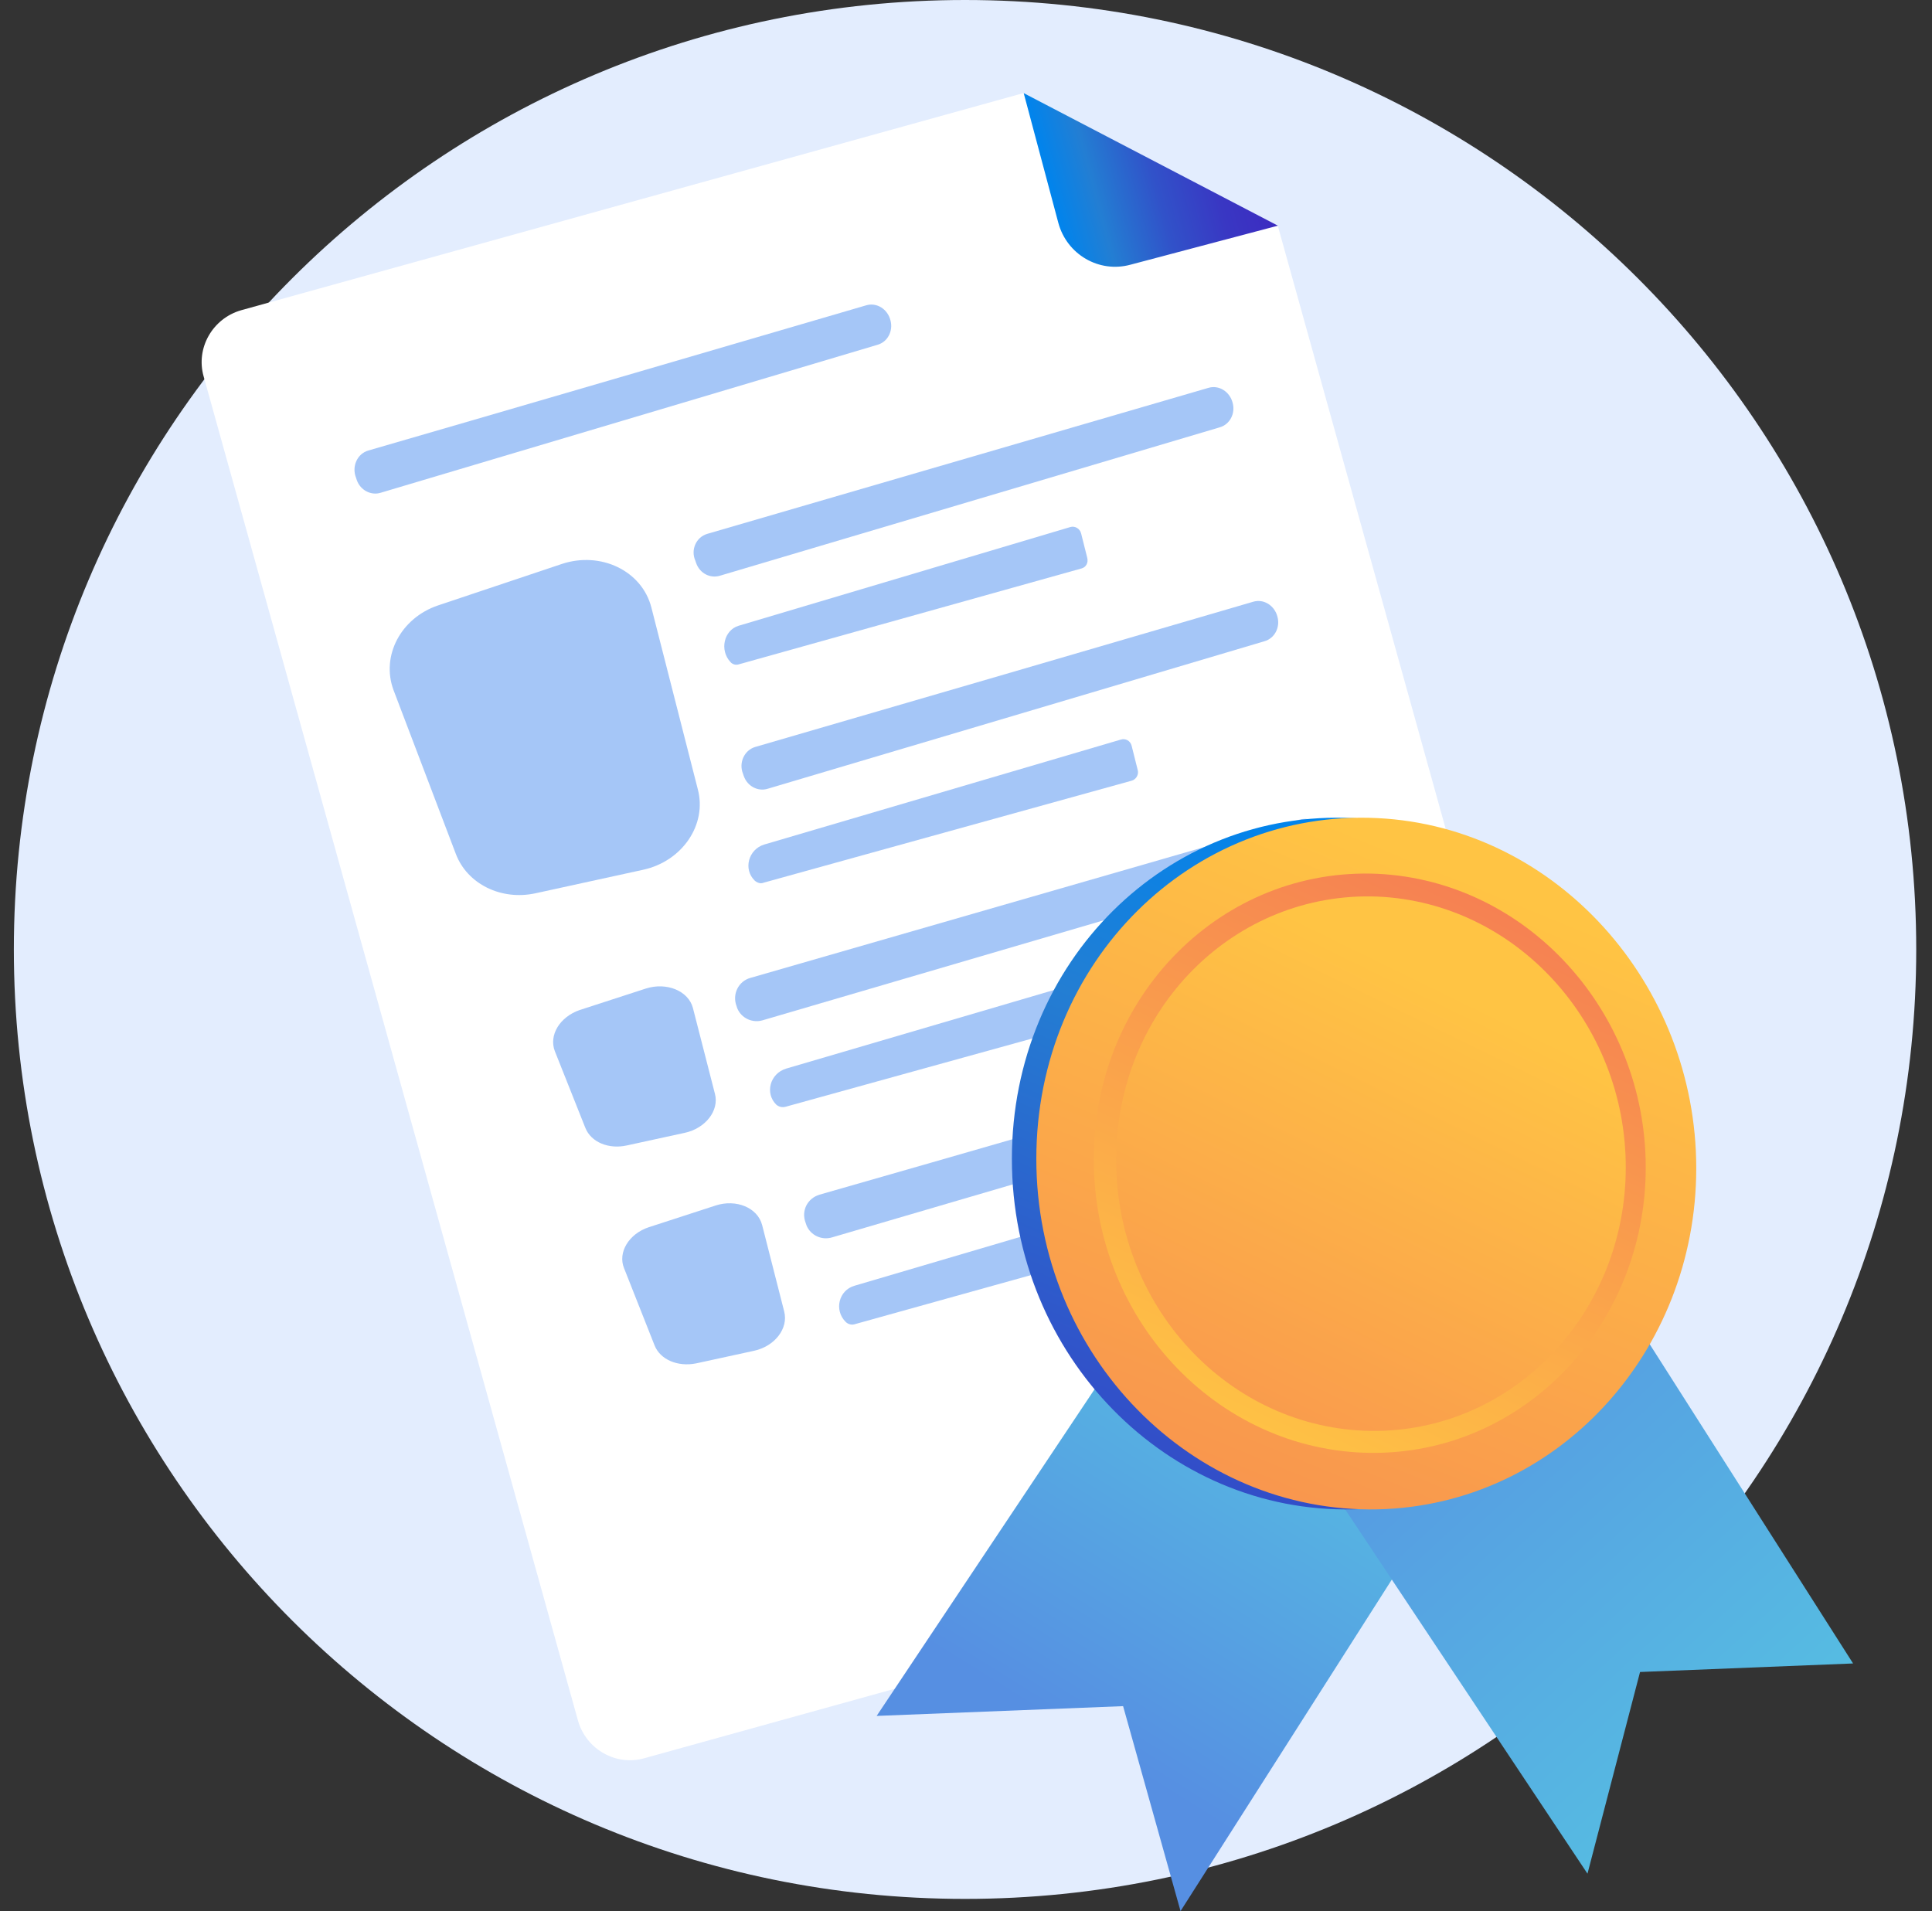 <svg width="93" height="92" viewBox="0 0 93 92" fill="none" xmlns="http://www.w3.org/2000/svg">
<rect x="0" y="0" width="93" height="92" fill="#333333" stroke="none"/>
<g clip-path="url(#clip0_4008_71577)">
<path d="M46.454 91.413C71.741 91.413 92.241 70.949 92.241 45.706C92.241 20.463 71.741 0 46.454 0C21.166 0 0.667 20.463 0.667 45.706C0.667 70.949 21.166 91.413 46.454 91.413Z" fill="#E3EDFE"/>
<path d="M61.513 10.883L77.691 69C78.083 70.37 77.259 71.799 75.887 72.191L31.021 84.64C29.649 85.032 28.217 84.21 27.825 82.839L9.804 18.126C9.412 16.756 10.236 15.327 11.608 14.935L49.258 4.483L61.513 10.883Z" fill="white"/>
<path d="M49.278 4.483L61.514 10.864L54.415 12.743C52.905 13.154 51.356 12.254 50.944 10.727L49.278 4.483Z" fill="url(#paint0_linear_4008_71577)"/>
<path opacity="0.78" d="M30.041 61.053L31.511 64.772C31.786 65.457 32.629 65.81 33.511 65.633L36.296 65.027C37.296 64.811 37.963 63.95 37.747 63.128L36.688 58.978C36.472 58.136 35.433 57.706 34.433 58.038L31.237 59.076C30.276 59.389 29.727 60.29 30.041 61.053Z" fill="#8CB6F5"/>
<path opacity="0.78" d="M39.453 57.51C44.002 56.218 61.454 51.168 65.866 49.915C66.415 49.758 67.004 50.072 67.141 50.62C67.278 51.129 66.964 51.677 66.435 51.833L40.061 59.565C39.551 59.722 39.022 59.467 38.825 58.998L38.786 58.88C38.551 58.293 38.865 57.686 39.453 57.51Z" fill="#8CB6F5"/>
<path opacity="0.78" d="M40.708 63.636C40.806 63.734 40.963 63.793 41.12 63.754L58.474 58.919C58.689 58.86 58.827 58.625 58.768 58.41L58.474 57.236C58.415 57.001 58.179 56.864 57.944 56.942L41.139 61.894C40.374 62.11 40.139 63.069 40.708 63.636Z" fill="#8CB6F5"/>
<path opacity="0.78" d="M26.707 50.6L28.178 54.299C28.453 54.984 29.296 55.337 30.178 55.141L32.962 54.534C33.963 54.319 34.629 53.458 34.414 52.655L33.355 48.525C33.139 47.703 32.1 47.272 31.1 47.585L27.903 48.623C26.943 48.956 26.413 49.836 26.707 50.6Z" fill="#8CB6F5"/>
<path opacity="0.78" d="M36.119 47.077C40.669 45.765 58.121 40.735 62.533 39.462C63.082 39.306 63.67 39.619 63.807 40.167C63.944 40.676 63.631 41.224 63.101 41.38L36.727 49.112C36.217 49.269 35.688 49.014 35.492 48.545L35.453 48.427C35.237 47.86 35.551 47.233 36.119 47.077Z" fill="#8CB6F5"/>
<path opacity="0.78" d="M37.374 53.184C37.492 53.282 37.649 53.321 37.806 53.282L55.983 48.251C56.219 48.193 56.356 47.958 56.297 47.742L56.003 46.568C55.944 46.333 55.689 46.196 55.454 46.274L37.845 51.442C37.061 51.677 36.806 52.636 37.374 53.184Z" fill="#8CB6F5"/>
<path opacity="0.78" d="M36.355 35.958C40.473 34.764 56.317 30.144 60.317 28.97C60.827 28.813 61.356 29.146 61.493 29.694C61.631 30.203 61.356 30.732 60.866 30.869L36.943 37.974C36.492 38.111 35.982 37.857 35.806 37.367L35.766 37.25C35.551 36.721 35.825 36.115 36.355 35.958Z" fill="#8CB6F5"/>
<path opacity="0.78" d="M36.335 42.398C36.453 42.496 36.61 42.555 36.747 42.496L54.473 37.583C54.689 37.524 54.826 37.289 54.767 37.074L54.473 35.9C54.415 35.665 54.179 35.528 53.944 35.606L36.786 40.656C36.021 40.891 35.766 41.85 36.335 42.398Z" fill="#8CB6F5"/>
<path opacity="0.78" d="M34.041 25.701C38.198 24.488 54.14 19.849 58.16 18.674C58.67 18.517 59.2 18.85 59.337 19.398C59.474 19.907 59.2 20.436 58.709 20.573L34.649 27.717C34.178 27.854 33.688 27.6 33.512 27.111L33.472 26.993C33.237 26.465 33.512 25.858 34.041 25.701Z" fill="#8CB6F5"/>
<path opacity="0.78" d="M35.159 31.867C35.257 31.985 35.414 32.024 35.551 31.985L52.062 27.365C52.278 27.307 52.395 27.091 52.337 26.856L52.042 25.682C51.983 25.447 51.748 25.31 51.532 25.369L35.551 30.125C34.845 30.341 34.63 31.3 35.159 31.867Z" fill="#8CB6F5"/>
<path opacity="0.78" d="M18.942 33.218L21.942 41.107C22.491 42.555 24.119 43.358 25.766 43.005L30.962 41.87C32.845 41.459 34.041 39.697 33.59 37.994L31.355 29.244C30.904 27.483 28.923 26.524 27.041 27.15L21.079 29.147C19.295 29.753 18.334 31.574 18.942 33.218Z" fill="#8CB6F5"/>
<path opacity="0.78" d="M17.726 21.689C21.864 20.495 37.688 15.875 41.689 14.7C42.199 14.544 42.728 14.877 42.865 15.425C43.002 15.934 42.728 16.462 42.238 16.599L18.315 23.724C17.864 23.861 17.354 23.607 17.177 23.118L17.138 23C16.922 22.452 17.197 21.845 17.726 21.689Z" fill="#8CB6F5"/>
<path d="M67.141 71.368C64.141 72.171 61.062 70.39 60.258 67.395C59.454 64.4 61.239 61.327 64.239 60.524C67.239 59.721 70.317 61.503 71.121 64.498C71.925 67.493 70.141 70.566 67.141 71.368ZM64.65 62.051C62.493 62.619 61.199 64.85 61.788 67.003C62.356 69.156 64.592 70.448 66.749 69.861C68.906 69.293 70.2 67.062 69.612 64.909C69.043 62.756 66.808 61.464 64.65 62.051Z" fill="#8CB6F5"/>
<path d="M56.827 92L54.062 82.134L42.199 82.604L58.18 58.645L71.847 68.432L56.827 92Z" fill="url(#paint1_linear_4008_71577)"/>
<path d="M76.416 90.199L78.946 80.49L89.201 80.079L75.161 58.038L61.533 67.825L76.416 90.199Z" fill="url(#paint2_linear_4008_71577)"/>
<path d="M80.475 56.237C80.475 65.124 73.749 72.465 65.141 72.66C56.219 72.856 48.709 65.3 48.709 55.787C48.709 46.274 56.199 38.934 65.141 39.384C73.73 39.814 80.475 47.37 80.475 56.237Z" fill="url(#paint3_linear_4008_71577)"/>
<path d="M81.652 56.237C81.652 65.124 74.926 72.465 66.317 72.66C57.395 72.856 49.885 65.3 49.885 55.787C49.885 46.274 57.376 38.934 66.317 39.384C74.906 39.814 81.652 47.37 81.652 56.237Z" fill="url(#paint4_linear_4008_71577)"/>
<path d="M79.22 56.199C79.22 63.676 73.534 69.822 66.318 69.94C58.866 70.057 52.65 63.735 52.65 55.807C52.65 47.879 58.866 41.733 66.318 42.066C73.534 42.418 79.22 48.721 79.22 56.199Z" fill="url(#paint5_linear_4008_71577)"/>
<path d="M78.259 56.198C78.259 63.108 72.985 68.785 66.317 68.883C59.454 68.98 53.729 63.147 53.729 55.846C53.729 48.545 59.454 42.888 66.317 43.162C72.985 43.455 78.259 49.269 78.259 56.198Z" fill="url(#paint6_linear_4008_71577)"/>
</g>
<defs>
<linearGradient id="paint0_linear_4008_71577" x1="50.471" y1="8.974" x2="60.299" y2="6.348" gradientUnits="userSpaceOnUse">
<stop stop-color="#0084ED"/>
<stop offset="0.205" stop-color="#237ED3"/>
<stop offset="0.491" stop-color="#3152C9"/>
<stop offset="0.767" stop-color="#3937C3"/>
<stop offset="0.967" stop-color="#3C2DC1"/>
</linearGradient>
<linearGradient id="paint1_linear_4008_71577" x1="62.969" y1="66.037" x2="47.429" y2="90.928" gradientUnits="userSpaceOnUse">
<stop stop-color="#56BDE2"/>
<stop offset="0.709" stop-color="#568FE2"/>
</linearGradient>
<linearGradient id="paint2_linear_4008_71577" x1="85.367" y1="84.492" x2="54.737" y2="51.186" gradientUnits="userSpaceOnUse">
<stop stop-color="#56BDE2"/>
<stop offset="0.709" stop-color="#568FE2"/>
</linearGradient>
<linearGradient id="paint3_linear_4008_71577" x1="70.162" y1="42.5" x2="47.984" y2="96.389" gradientUnits="userSpaceOnUse">
<stop stop-color="#0084ED"/>
<stop offset="0.205" stop-color="#237ED3"/>
<stop offset="0.491" stop-color="#3152C9"/>
<stop offset="0.767" stop-color="#3937C3"/>
<stop offset="0.967" stop-color="#3C2DC1"/>
</linearGradient>
<linearGradient id="paint4_linear_4008_71577" x1="71.34" y1="42.5" x2="49.162" y2="96.389" gradientUnits="userSpaceOnUse">
<stop stop-color="#FFC444"/>
<stop offset="0.996" stop-color="#F36F56"/>
</linearGradient>
<linearGradient id="paint5_linear_4008_71577" x1="59.521" y1="69.643" x2="75.059" y2="36.468" gradientUnits="userSpaceOnUse">
<stop stop-color="#FFC444"/>
<stop offset="0.996" stop-color="#F36F56"/>
</linearGradient>
<linearGradient id="paint6_linear_4008_71577" x1="70.023" y1="47.8" x2="49.479" y2="89.744" gradientUnits="userSpaceOnUse">
<stop stop-color="#FFC444"/>
<stop offset="0.996" stop-color="#F36F56"/>
</linearGradient>
<clipPath id="clip0_4008_71577">
<rect width="91.574" height="92" fill="white" transform="translate(0.667)"/>
</clipPath>
</defs>
</svg>
